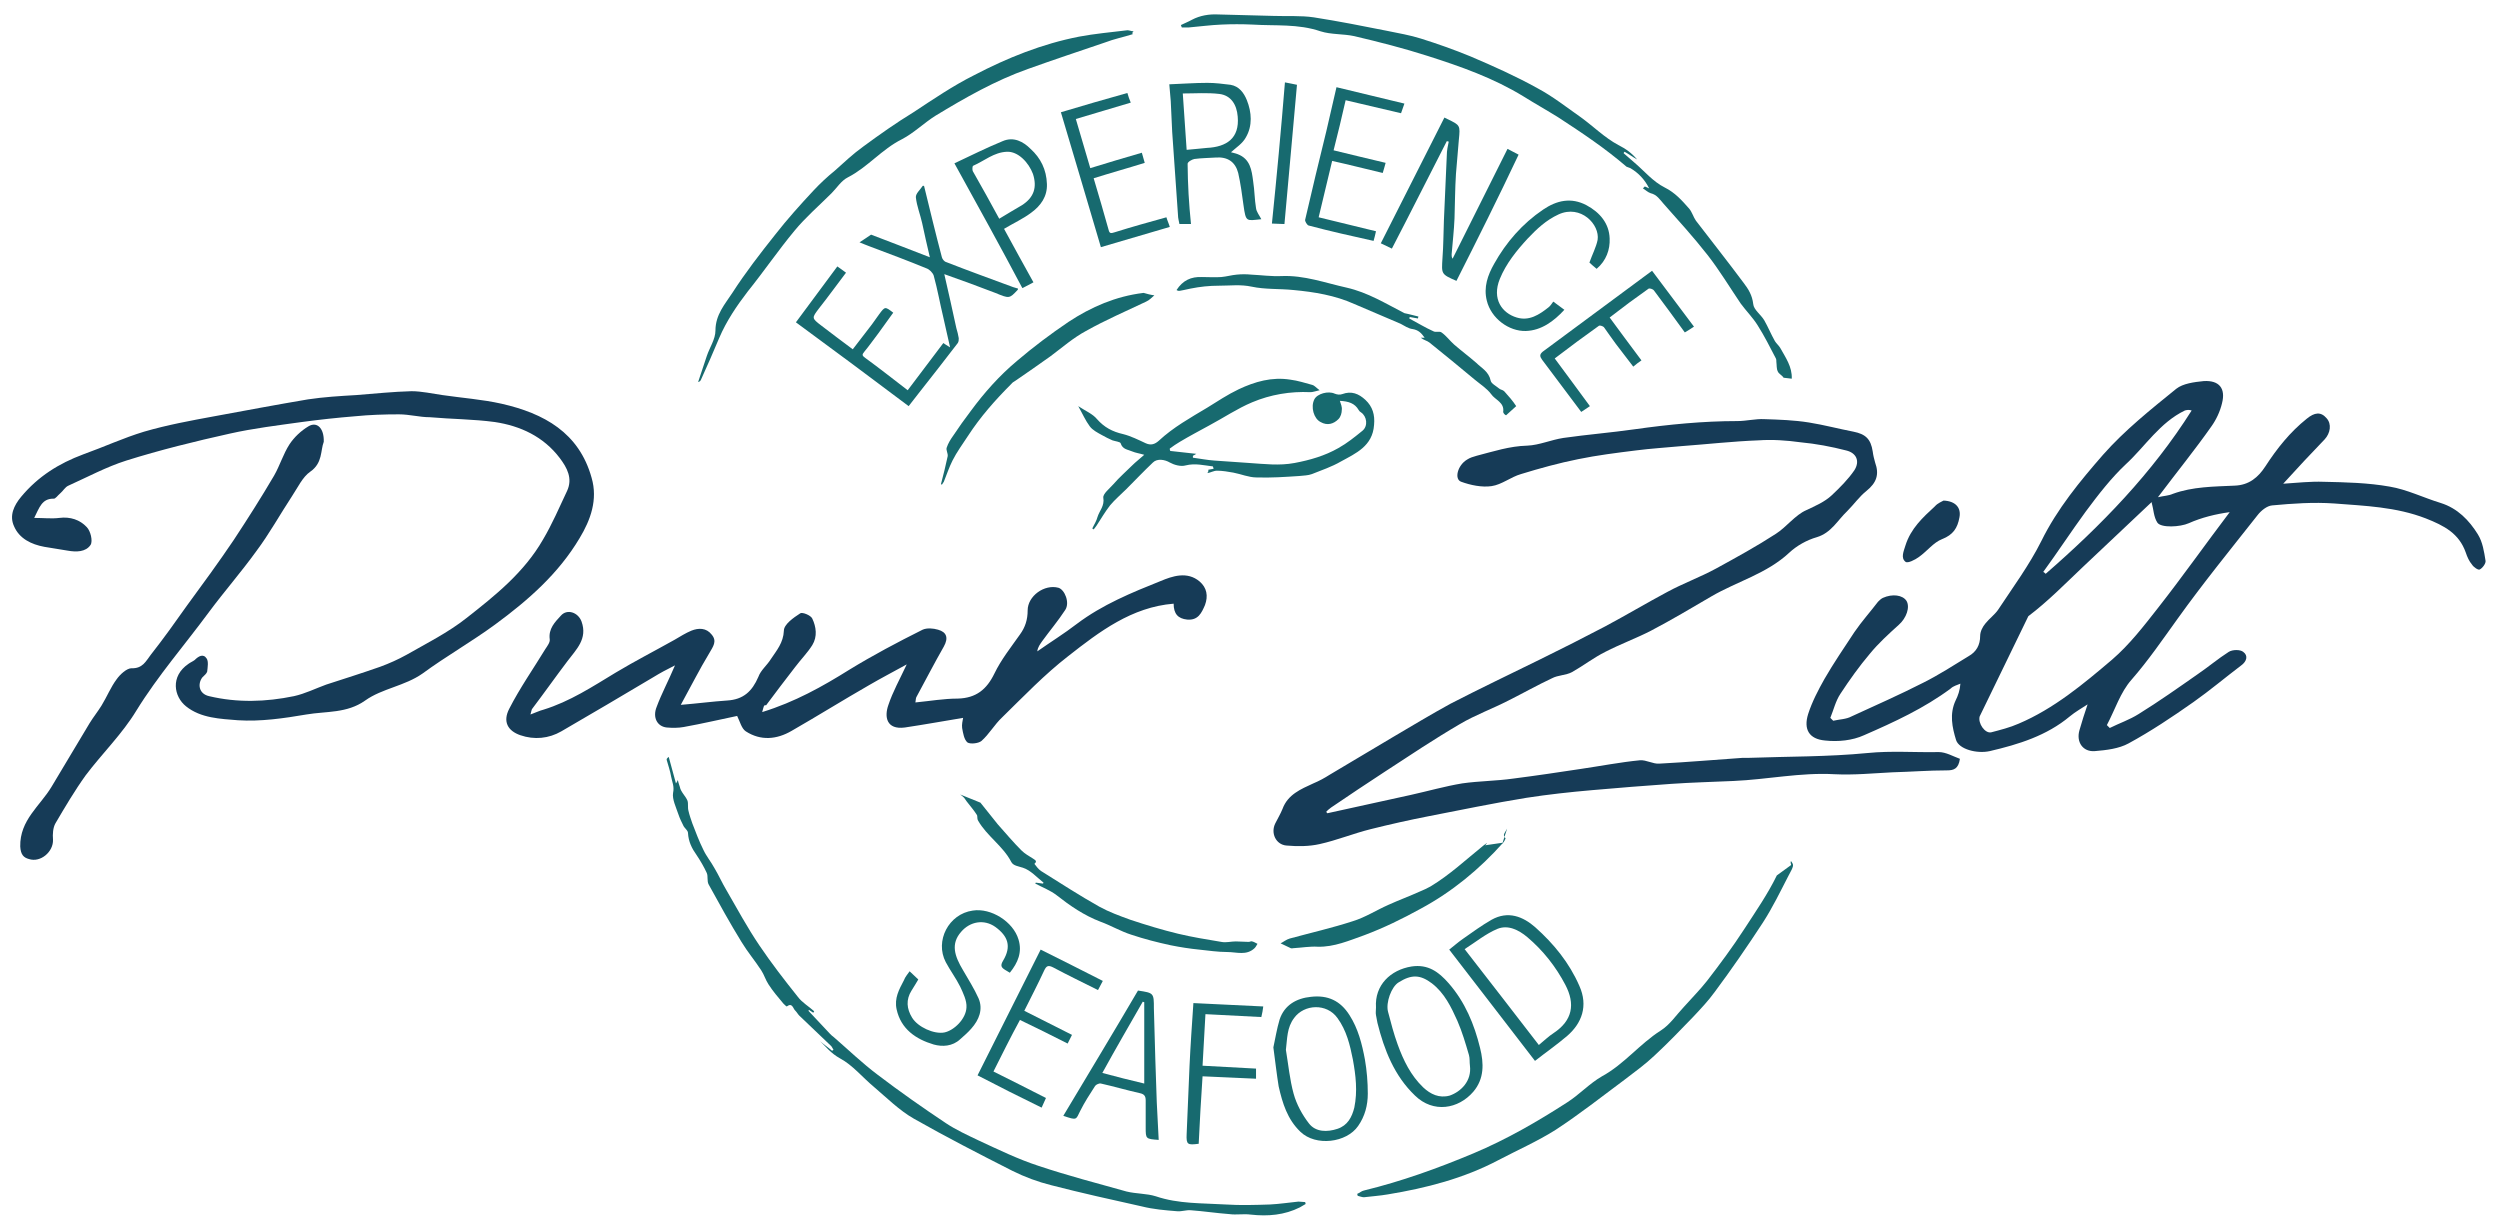 <?xml version="1.0" encoding="utf-8"?>
<!-- Generator: Adobe Illustrator 21.0.0, SVG Export Plug-In . SVG Version: 6.00 Build 0)  -->
<svg version="1.1" id="Laag_1" xmlns="http://www.w3.org/2000/svg" xmlns:xlink="http://www.w3.org/1999/xlink" x="0px" y="0px"
	 viewBox="0 0 518.9 254.2" style="enable-background:new 0 0 518.9 254.2;" xml:space="preserve">
<style type="text/css">
	.st0{fill:#176A6F;}
	.st1{fill:#163B57;}
</style>
<path class="st0" d="M170.2,216.1c0.8,0.7,1.7,1.3,2.5,2c0.1-0.1,0.2-0.1,0.3-0.2c-0.2-0.3-0.3-0.6-0.5-0.8
	c-2.2-2.1-4.4-4.2-6.6-6.3c-0.3-0.3-0.5-0.7-0.8-1c-0.5-0.4-0.6-1.8-1.8-0.9c-0.1,0-0.5-0.4-0.7-0.6c-1.1-1.3-2.2-2.6-3.1-4
	c-0.6-0.9-0.9-2-1.5-2.9c-1.3-2-2.9-3.9-4.1-5.9c-2.4-3.9-4.6-7.9-6.8-11.9c-0.4-0.7-0.1-1.7-0.4-2.4c-0.6-1.3-1.3-2.5-2.1-3.7
	c-1-1.4-1.7-2.8-1.8-4.6c0-0.5-0.6-0.9-0.9-1.4c-0.4-0.8-0.8-1.6-1.1-2.5c-0.5-1.5-1.3-3.1-1.1-4.4c0.3-1.4-0.2-2.3-0.4-3.4
	c-0.2-1.2-0.6-2.3-0.9-3.4c-0.1-0.2,0-0.4,0.4-0.7c0.5,1.8,1,3.6,1.5,5.5c0.1-0.1,0.2-0.3,0.4-0.7c0.1,0.6,0.3,1,0.4,1.4
	c0.2,1.1,1.2,1.9,1.6,2.9c0.2,0.6,0,1.4,0.2,2.1c0.2,0.9,0.5,1.7,0.8,2.6c0.7,1.8,1.4,3.7,2.3,5.5c0.6,1.3,1.6,2.5,2.3,3.8
	c0.9,1.5,1.6,3.1,2.5,4.6c2.2,3.8,4.3,7.7,6.8,11.4c2.5,3.7,5.2,7.2,8,10.7c0.9,1.2,2.3,2,3.4,3c-0.1,0.1-0.1,0.2-0.2,0.3
	c-0.3-0.2-0.6-0.4-0.9-0.6c0,0.1-0.1,0.2-0.1,0.2c1.5,1.6,3,3.2,4.5,4.8c0.2,0.2,0.5,0.5,0.8,0.7c3,2.6,5.9,5.4,9.1,7.8
	c4.6,3.5,9.3,6.8,14.1,10c2.1,1.4,4.5,2.5,6.8,3.6c4.1,1.9,8.2,3.9,12.5,5.3c6,2,12.1,3.6,18.2,5.3c2,0.5,4.2,0.4,6.1,1
	c4.7,1.6,9.6,1.4,14.5,1.7c3.1,0.2,6.1,0.1,9.2,0c2-0.1,3.9-0.4,5.9-0.6c0.5,0,0.9,0.1,1.4,0.1c0,0.1,0.1,0.3,0.1,0.4
	c-0.4,0.2-0.8,0.5-1.2,0.7c-3.2,1.6-6.6,1.9-10.2,1.5c-1.5-0.2-3,0.1-4.4-0.1c-2.7-0.2-5.3-0.6-8-0.8c-1-0.1-1.9,0.3-2.9,0.2
	c-2.5-0.2-4.9-0.4-7.3-1c-6.3-1.4-12.6-2.8-18.8-4.4c-2.8-0.7-5.5-1.7-8.1-3c-6.9-3.5-13.7-7-20.4-10.8c-3-1.7-5.6-4.3-8.3-6.6
	c-2.4-2-4.4-4.5-7-5.9C172.4,218.6,171.4,217.2,170.2,216.1z"/>
<path class="st0" d="M370.2,78.4c-0.3-0.5-1-0.8-1.2-1.3c-0.3-0.6-0.2-1.3-0.3-2c0-0.2,0-0.5-0.1-0.7c-1.2-2.3-2.4-4.7-3.8-6.9
	c-1-1.6-2.4-3-3.5-4.5c-2.3-3.4-4.4-6.9-6.9-10.1c-2.9-3.7-6-7.1-9.1-10.6c-0.8-0.9-1.4-1.9-2.7-2.2c-0.6-0.2-1.1-0.7-1.6-1
	c0.1-0.1,0.3-0.3,0.4-0.4c0.3,0.1,0.6,0.3,0.9,0.4c-0.9-1.8-2.2-3.2-3.9-4.2c-0.2-0.1-0.6-0.2-0.8-0.3c-4.4-3.8-9.2-7-14.1-10.2
	c-2.4-1.5-4.9-2.9-7.3-4.4c-6.2-3.8-13-6.2-19.9-8.4c-5-1.6-10.1-2.9-15.2-4.1c-2.3-0.5-4.8-0.3-7-1c-4.7-1.6-9.4-1.1-14.1-1.4
	c-2.2-0.1-4.4-0.1-6.5,0c-2.3,0.1-4.5,0.4-6.8,0.6c-0.5,0-0.9,0-1.4,0c-0.1-0.2-0.1-0.3-0.2-0.5c0.8-0.4,1.6-0.7,2.3-1.1
	c1.7-0.9,3.6-1.2,5.5-1.1c3.8,0.1,7.6,0.2,11.4,0.3c2.8,0.1,5.7-0.1,8.4,0.3c5.1,0.8,10.2,1.8,15.2,2.8c2.4,0.5,4.8,0.9,7,1.6
	c3.5,1.1,6.9,2.3,10.3,3.7c4.7,2,9.4,4.1,13.9,6.6c3.2,1.7,6.1,4,9.1,6.1c2.6,1.9,4.9,4.2,7.7,5.7c1.6,0.8,2.8,1.7,3.9,3
	c-0.9-0.5-1.7-1.1-2.6-1.6c-0.1,0.1-0.2,0.2-0.2,0.3c0.8,0.7,1.5,1.3,2.3,2c2,1.7,3.8,3.9,6.2,5.1c2.2,1.1,3.6,2.7,5.1,4.4
	c0.6,0.7,0.9,1.8,1.4,2.5c3.3,4.3,6.7,8.6,9.9,12.9c1,1.3,1.8,2.6,2,4.4c0.1,1.2,1.6,2.2,2.3,3.4c0.8,1.4,1.4,2.9,2.2,4.3
	c0.3,0.5,0.8,0.9,1.1,1.4c1.1,2,2.5,3.9,2.4,6.4"/>
<path class="st0" d="M250.8,97.5c0.4-0.1,0.7-0.1,1.1-0.2c-0.1-0.2-0.1-0.5-0.2-0.5c-1.8-0.2-3.6-0.7-5.6-0.2
	c-1,0.3-2.4-0.1-3.3-0.6c-1-0.6-2.6-0.9-3.5,0c-1.9,1.8-3.7,3.7-5.5,5.5c-1.1,1.1-2.4,2.2-3.4,3.4c-1,1.3-1.9,2.8-2.8,4.2
	c-0.2,0.3-0.4,0.5-0.6,0.8c-0.1-0.1-0.2-0.2-0.3-0.2c0.4-0.8,0.9-1.6,1.1-2.4c0.4-1.3,1.5-2.3,1.2-4c-0.1-0.8,1.3-1.9,2.1-2.8
	c1.2-1.4,2.6-2.6,3.9-3.9c0.7-0.7,1.5-1.3,2.5-2.2c-1-0.3-1.8-0.4-2.5-0.7c-0.9-0.4-2-0.4-2.4-1.7c-0.1-0.3-1.1-0.4-1.7-0.6
	c-0.7-0.3-1.5-0.7-2.2-1.1c-0.9-0.5-1.9-1-2.5-1.8c-0.9-1.2-1.5-2.6-2.4-4.2c1.5,1,3,1.6,3.9,2.7c1.5,1.7,3.2,2.6,5.4,3.1
	c1.6,0.4,3.2,1.2,4.7,1.9c1.1,0.5,1.9,0.2,2.7-0.5c3-2.8,6.6-4.8,10.1-6.9c2.1-1.3,4.2-2.7,6.5-3.8c3.4-1.6,6.9-2.6,10.7-2
	c1.6,0.2,3.1,0.7,4.6,1.1c0.4,0.1,0.7,0.5,1.5,1.1c-0.9,0.2-1.4,0.4-1.9,0.4c-4.2-0.2-8.3,0.5-12.1,2.1c-3.1,1.3-5.9,3.2-8.9,4.8
	c-2,1.1-4.1,2.2-6.1,3.4c-0.7,0.4-1.4,0.9-2.1,1.4c0,0.2,0,0.3,0.1,0.5c1.8,0.2,3.5,0.4,5.4,0.6c-0.3,0.2-0.5,0.3-0.7,0.4
	c0,0.1,0,0.2,0,0.4c1.5,0.2,3,0.5,4.5,0.6c2.4,0.2,4.8,0.3,7.2,0.5c3.1,0.2,6.2,0.6,9.4,0c3.2-0.6,6.3-1.5,9.1-3.1
	c1.8-1,3.4-2.3,5-3.6c1.2-1,0.9-3-0.3-3.8c-0.2-0.1-0.4-0.3-0.5-0.5c-0.8-1.4-2.1-1.8-3.9-1.9c0.2,0.6,0.5,1.3,0.4,1.9
	c0,0.6-0.2,1.4-0.7,1.9c-1,1-2.3,1.4-3.7,0.6c-1.4-0.7-2.1-3.1-1.3-4.7c0.6-1.2,2.9-1.8,4.2-1.2c0.5,0.2,1.1,0.3,1.6,0.1
	c1.9-0.7,3.4-0.1,4.8,1.2c1.5,1.4,2,3.1,1.8,5.2c-0.3,4.4-3.8,5.9-6.9,7.6c-1.9,1.1-4,1.8-6,2.6c-0.8,0.3-1.7,0.3-2.6,0.4
	c-3,0.2-5.9,0.4-8.9,0.3c-1.6,0-3.2-0.7-4.8-1c-1.1-0.2-2.3-0.4-3.4-0.4c-0.7,0-1.3,0.4-2,0.5C250.9,97.8,250.8,97.6,250.8,97.5z"/>
<path class="st0" d="M372.1,179.3C371.8,180.7,371.3,177.6,372.1,179.3c0.3,0.5-0.5,1.7-0.9,2.5c-1.7,3.3-3.3,6.6-5.3,9.7
	c-3.2,4.9-6.5,9.7-10,14.4c-1.3,1.8-2.9,3.5-4.5,5.2c-2.6,2.7-5.2,5.4-8,8c-1.9,1.8-4.1,3.4-6.2,5c-4.7,3.5-9.4,7.2-14.3,10.4
	c-3.8,2.4-7.9,4.2-11.9,6.3c-7.2,3.8-15,5.8-22.9,7.1c-1.7,0.3-3.4,0.4-5,0.6c-0.4,0-0.9-0.2-1.3-0.3c0-0.1-0.1-0.3-0.1-0.4
	c0.5-0.2,0.9-0.6,1.4-0.7c7.8-1.9,15.3-4.6,22.7-7.7c6.9-2.9,13.3-6.6,19.5-10.6c2.5-1.6,4.6-3.9,7.2-5.4c4.6-2.5,7.8-6.7,12.2-9.5
	c1.9-1.2,3.2-3.2,4.8-4.9c1.6-1.8,3.3-3.5,4.8-5.4c2.7-3.5,5.3-7,7.7-10.7c2.4-3.7,4.9-7.3,6.8-11.2"/>
<path class="st0" d="M235.1,7.1c-1.9,0.6-3.9,1-5.7,1.7c-5.3,1.8-10.7,3.6-16,5.5c-6.8,2.4-13.1,6-19.2,9.7c-2.4,1.5-4.5,3.6-7,4.9
	c-4.2,2.1-7.1,5.8-11.2,7.9c-1.4,0.7-2.3,2.2-3.4,3.3c-2.6,2.6-5.4,5-7.7,7.8c-3.4,4.1-6.4,8.5-9.7,12.6c-2.3,3-4.4,6.1-5.9,9.6
	c-1.2,2.9-2.5,5.8-3.8,8.7c-0.1,0.2-0.2,0.4-0.6,0.5c0.6-1.8,1.2-3.6,1.8-5.4c0.6-1.8,1.8-3.5,1.8-5.3c0-3.3,2-5.5,3.5-7.8
	c2.7-4.2,5.8-8.2,8.9-12.1c2.5-3.2,5.2-6.2,7.9-9.1c1.4-1.5,2.9-2.9,4.5-4.2c1.9-1.7,3.8-3.5,5.9-5c3.4-2.5,6.8-4.9,10.4-7.1
	c4.1-2.7,8.2-5.5,12.6-7.7c6.9-3.6,14.1-6.5,21.8-8c3.2-0.6,6.5-0.9,9.8-1.3c0.5-0.1,1,0.2,1.5,0.2C235,6.7,235,6.9,235.1,7.1z"/>
<path class="st0" d="M191.8,38.6c1.2,4.9,2.4,9.9,3.7,14.8c0.1,0.4,0.5,0.9,0.9,1c4.6,1.8,9.3,3.5,13.9,5.2c0.3,0.1,0.6,0.2,1,0.3
	c0,0.1,0,0.2-0.1,0.3c-1.7,1.8-1.7,1.8-4.6,0.6c-3.4-1.3-6.9-2.6-10.6-3.9c0.9,3.9,1.7,7.5,2.5,11.2c0.2,0.7,0.4,1.4,0.5,2.1
	c0,0.3,0,0.7-0.2,1c-2.7,3.5-5.4,7-8.1,10.4c-0.7,0.9-1.4,1.8-2.1,2.7c-7.7-5.8-15.5-11.6-23.4-17.4c2.8-3.8,5.7-7.7,8.6-11.6
	c0.6,0.4,1.1,0.8,1.8,1.3c-1.9,2.5-3.7,5-5.6,7.4c-1.5,2-1.6,2,0.5,3.6c2.1,1.6,4.2,3.2,6.5,4.9c1.4-1.8,2.7-3.5,4-5.2
	c0.5-0.7,1-1.4,1.5-2.1c1.2-1.6,1.2-1.6,2.9-0.3c-1,1.4-2.1,2.9-3.1,4.3c-1,1.3-1.9,2.6-2.9,3.8c-0.5,0.6-0.5,0.8,0.2,1.3
	c2.9,2.1,5.8,4.4,8.8,6.7c2.5-3.3,4.9-6.5,7.4-9.8c0.3,0.2,0.7,0.5,1.4,0.9c-0.5-2.3-1-4.3-1.4-6.2c-0.7-2.9-1.2-5.8-2-8.7
	c-0.2-0.6-0.9-1.3-1.5-1.5c-3.9-1.6-7.9-3.1-11.9-4.6c-0.6-0.2-1.2-0.5-2-0.8c0.8-0.5,1.5-1,2.4-1.6c3.7,1.4,7.8,3,12.2,4.7
	c-0.6-2.5-1.1-4.8-1.6-7.1c-0.4-1.8-1.1-3.5-1.3-5.3c-0.1-0.8,0.9-1.6,1.4-2.4C191.6,38.5,191.7,38.6,191.8,38.6z"/>
<path class="st0" d="M302.3,58.3c-3.2-1.4-3.1-1.4-2.9-4.7c0.2-2.6,0.2-5.3,0.3-7.9c0.2-4.5,0.4-9,0.6-13.5c0-0.9,0.2-1.9,0.4-2.8
	c-0.1,0-0.2-0.1-0.4-0.1c-3.8,7.4-7.5,14.8-11.4,22.3c-0.8-0.4-1.5-0.7-2.3-1.1c4.4-8.7,8.8-17.4,13.2-26.1c0.2,0.1,0.4,0.2,0.6,0.3
	c2.7,1.3,2.7,1.3,2.4,4.3c-0.2,2.4-0.4,4.7-0.6,7.1c-0.2,3.1-0.2,6.2-0.3,9.2c-0.1,2.5-0.4,5-0.6,7.5c0,0.3,0,0.6,0.2,0.9
	c3.8-7.6,7.6-15.2,11.4-22.8c0.8,0.4,1.5,0.8,2.3,1.2C311,41,306.7,49.6,302.3,58.3z"/>
<path class="st0" d="M312.6,86.2c-0.3-0.1-0.6-0.5-0.6-0.7c0.3-2-1.7-2.5-2.5-3.7c-0.9-1.2-2.2-2-3.4-3c-3.1-2.6-6.3-5.2-9.4-7.7
	c-0.5-0.4-1.2-0.5-1.8-1c0.2,0,0.4,0,0.8,0c-0.7-1-1.3-1.6-2.5-1.8c-0.9-0.1-1.7-0.7-2.5-1.1c-3.2-1.4-6.4-2.7-9.6-4.1
	c-4-1.8-8.3-2.5-12.6-2.9c-2.9-0.3-5.9-0.1-8.7-0.7c-2.3-0.5-4.5-0.2-6.8-0.2c-2,0-3.9,0.2-5.9,0.6c-2.4,0.5-2.4,0.6-2.9,0.3
	c1.3-2,3-2.8,5.3-2.7c1.3,0,2.7,0.1,4,0c1.1-0.1,2.1-0.4,3.2-0.5c1-0.1,2-0.1,3,0c2.1,0.1,4.2,0.4,6.3,0.3c4.7-0.2,9,1.4,13.5,2.4
	c4.4,1,8.1,3.3,12,5.3c0.3,0.1,0.6,0.1,0.9,0.2c0.7,0.2,1.3,0.3,2,0.5c0,0.1-0.1,0.3-0.1,0.4c-0.6-0.1-1.2-0.2-1.7-0.3
	c0,0.1-0.1,0.2-0.1,0.3c1.7,0.9,3.3,1.9,5.1,2.7c0.4,0.2,1.2-0.1,1.6,0.2c1,0.7,1.7,1.7,2.6,2.5c1.5,1.3,3.1,2.5,4.6,3.8
	c1.1,1.1,2.6,1.8,3,3.7c0.1,0.6,1.1,1.1,1.7,1.6c0.3,0.3,0.8,0.3,1.1,0.6c0.9,1,1.8,2,2.5,3.1"/>
<path class="st0" d="M255.5,31.6c0.3,0.1,0.9,0.2,1.4,0.4c2.6,1,2.9,3.3,3.2,5.6c0.3,1.9,0.3,3.8,0.6,5.6c0.1,0.8,0.7,1.5,1.1,2.3
	c-3.1,0.3-3.2,0.7-3.7-2.9c-0.3-2.2-0.6-4.5-1.1-6.7c-0.6-2.3-2.2-3.4-4.7-3.2c-1.5,0.1-2.9,0.1-4.4,0.3c-0.5,0.1-1.4,0.6-1.4,1
	c0,2.1,0.1,4.2,0.2,6.3c0.1,2,0.3,4.1,0.5,6.2c-0.7,0-1.5,0-2.4,0c-0.1-0.6-0.3-1.2-0.3-1.9c-0.4-5.7-0.8-11.5-1.2-17.2
	c-0.1-2.1-0.2-4.3-0.3-6.4c-0.1-1.1-0.2-2.3-0.3-3.5c2.7-0.1,5.3-0.3,7.9-0.3c1.6,0,3.2,0.2,4.8,0.4c1.8,0.3,2.8,1.7,3.4,3.2
	c1,2.5,1.2,5.3-0.2,7.7C257.9,29.8,256.6,30.6,255.5,31.6z M246.3,31.1c1.5-0.1,2.9-0.3,4.2-0.4c4.1-0.2,6.8-2,6.4-6.5
	c-0.2-2.5-1.4-4.4-3.8-4.7c-2.5-0.3-5.1-0.1-7.6-0.1C245.8,23.4,246,27.1,246.3,31.1z"/>
<path class="st0" d="M318.6,220.2c-5.9-7.7-11.8-15.3-17.8-23.1c0.9-0.7,1.8-1.5,2.8-2.2c2-1.4,3.9-2.8,6-4c3.4-1.9,6.5-0.7,9.1,1.6
	c3.8,3.4,7,7.3,9.1,12.1c1.9,4.2,0.5,7.8-2.5,10.4C323.2,216.8,320.9,218.4,318.6,220.2z M319.4,216.9c1-0.8,2-1.8,3.1-2.5
	c3.9-2.6,4.5-6,2.4-10c-2-3.8-4.6-7.1-7.9-9.9c-1.8-1.5-4-2.6-6.2-1.7c-2.4,1-4.6,2.8-6.8,4.2C309.3,203.8,314.3,210.3,319.4,216.9z
	"/>
<path class="st0" d="M203.5,166.6c1.2,1.5,2.4,3,3.6,4.5c1.6,1.8,3.2,3.7,4.9,5.4c0.7,0.7,1.6,1.2,2.4,1.7c0.4,0.3,1,0.5,0.3,1.1
	c0.4,0.5,0.8,1.1,1.4,1.5c4,2.5,8,5.1,12.1,7.4c2,1.1,4.2,1.9,6.4,2.7c3.3,1.1,6.6,2.1,9.9,2.9c2.9,0.7,6,1.2,9,1.7
	c1,0.2,2-0.1,3-0.1c0.9,0,1.8,0.1,2.7,0.1c0.2,0,0.5-0.2,0.7-0.1c0.4,0.1,0.7,0.3,1.1,0.5c-0.2,0.3-0.3,0.6-0.6,0.9
	c-1.7,1.6-3.7,0.8-5.7,0.8c-1.9,0-3.9-0.3-5.8-0.5c-2-0.2-3.9-0.5-5.9-0.9c-2.8-0.6-5.5-1.3-8.2-2.2c-2.2-0.7-4.2-1.9-6.4-2.7
	c-3.4-1.3-6.3-3.3-9.1-5.5c-1.3-1-2.9-1.6-4.4-2.4c0-0.1,0-0.1,0.1-0.2c0.5,0.1,1,0.1,1.5,0.2c0-0.1,0.1-0.2,0.1-0.2
	c-1.4-1.1-2.7-2.6-4.3-3.1c-0.9-0.3-2-0.4-2.4-1.2c-1.7-3.3-5.1-5.4-6.9-8.6c-0.2-0.3-0.1-0.8-0.2-1.1c-0.3-0.5-0.7-1-1-1.4
	c-0.5-0.7-1.1-1.3-1.6-2.1c-0.3-0.4-0.7-0.6-0.9-0.8"/>
<path class="st0" d="M264.3,217.4c0.4-1.8,0.7-3.8,1.3-5.8c1-3,3.5-4.4,6.5-4.7c3.5-0.4,6.1,0.8,8,3.8c1.8,2.8,2.6,6,3.2,9.2
	c0.4,2.3,0.6,4.7,0.6,7.1c0,2.4-0.6,4.7-2,6.7c-2.4,3.5-8.8,4.3-12,1.2c-2.7-2.6-3.7-5.9-4.5-9.4C265,223,264.7,220.4,264.3,217.4z
	 M266.9,217.9c0.5,3,0.8,6.2,1.6,9.1c0.6,2.2,1.8,4.4,3.2,6.2c1.4,1.8,3.8,1.8,5.9,1.1c2.1-0.7,3-2.4,3.5-4.4
	c0.7-3.4,0.3-6.7-0.3-10c-0.6-3-1.3-6-3.2-8.6c-2.2-3.1-6.9-2.9-9,0C267.1,213.3,267.2,215.5,266.9,217.9z"/>
<path class="st0" d="M285.6,209.1c-0.3-4.6,3-7.8,7.4-8.5c3.4-0.5,5.6,1.1,7.7,3.5c3.4,3.9,5.3,8.5,6.5,13.4
	c0.8,3.2,0.9,6.4-1.4,9.1c-3.1,3.6-8.3,4.5-12.1,0.8c-4.3-4.1-6.4-9.5-7.8-15.1c-0.1-0.5-0.2-1-0.3-1.6
	C285.5,210.2,285.6,209.7,285.6,209.1z M305.1,221.2c-0.1-0.7,0-1.5-0.2-2.2c-0.7-2.4-1.4-4.8-2.4-7.1c-1.3-2.9-2.7-5.8-5.3-7.8
	c-2.4-1.8-4.2-1.9-6.9-0.2c-1.5,0.9-2.7,4.2-2.2,6.1c0.6,2.3,1.2,4.6,2,6.8c1.2,3.3,2.7,6.4,5.3,8.9c1.5,1.4,3.3,2.3,5.5,1.7
	C303.2,226.6,305.5,224.4,305.1,221.2z"/>
<path class="st0" d="M195.3,100.5c0.5-1.9,1-3.9,1.4-5.8c0.1-0.6-0.4-1.3-0.2-1.8c0.3-0.9,0.8-1.7,1.3-2.4c1.2-1.8,2.4-3.5,3.7-5.2
	c2.8-3.8,5.9-7.3,9.6-10.4c3.4-2.9,7-5.6,10.7-8.1c4.7-3.1,9.8-5.3,15.5-6c0,0,0.1,0,0.1,0c0.7,0.2,1.4,0.4,2.2,0.5
	c-0.5,0.4-1,1-1.7,1.3c-4.2,2-8.4,3.8-12.5,6.1c-2.6,1.4-4.9,3.4-7.3,5.2c-2.4,1.7-4.8,3.4-7.3,5.1c-0.3,0.2-0.7,0.4-0.9,0.7
	c-3.3,3.3-6.4,6.8-9,10.8c-1.1,1.7-2.3,3.3-3.2,5.1c-0.7,1.4-1.2,2.9-1.8,4.4c-0.1,0.2-0.3,0.4-0.4,0.6
	C195.4,100.5,195.3,100.5,195.3,100.5z"/>
<path class="st0" d="M188.8,201.6c0.6,0.6,1.1,1,1.8,1.7c-0.4,0.7-0.9,1.5-1.4,2.3c-1.2,1.9-1,3.8,0.1,5.6c1.2,2,4.6,3.5,6.7,3.1
	c2-0.4,4.5-2.8,4.6-5.2c0.1-1.4-0.7-3-1.3-4.3c-0.9-1.8-2.1-3.4-3-5.1c-2.3-4.4,0.6-10,5.6-10.7c3.8-0.6,8.4,2.3,9.5,6
	c0.8,2.6-0.1,4.8-1.8,6.9c-0.3-0.2-0.7-0.4-1-0.6c-0.8-0.5-1-0.9-0.4-1.9c1.8-3,1-5.1-1.6-7c-2.4-1.7-5.3-1.1-7.1,1
	c-2.2,2.5-1.4,5,0.4,8c1.1,1.9,2.3,3.8,3.2,5.8c1,2.3,0.1,4.5-1.5,6.3c-0.7,0.8-1.5,1.5-2.3,2.2c-1.6,1.5-3.7,1.6-5.5,1.1
	c-3.7-1.1-6.8-3.2-7.7-7.3c-0.5-2.3,0.5-4.1,1.5-6C187.9,202.7,188.4,202.2,188.8,201.6z"/>
<path class="st0" d="M220.7,231.6c5.2-8.7,10.4-17.3,15.5-26c3.3,0.5,3.3,0.5,3.3,3.7c0.1,3.5,0.2,7,0.3,10.6c0.1,3,0.2,6,0.3,8.9
	c0.1,2.6,0.3,5.2,0.4,7.8c-2.7-0.2-2.7-0.2-2.7-2.6c0-1.9,0-3.7,0-5.6c0-0.9-0.3-1.3-1.2-1.5c-2.7-0.6-5.4-1.4-8.1-2
	c-0.3-0.1-1,0.2-1.2,0.5c-1.1,1.7-2.2,3.4-3.1,5.2C223.3,232.4,223.6,232.6,220.7,231.6z M237.5,224.9c0-5.7,0-11.3,0-16.9
	c-0.1,0-0.2,0-0.3-0.1c-2.8,4.9-5.6,9.7-8.4,14.8C231.7,223.5,234.6,224.2,237.5,224.9z"/>
<path class="st0" d="M312,174.9c-0.7,1.4,1.3-4.1,0.7-2.7c-0.2,0.5-1,1.1-0.2,1.8C312.5,174.1,312.2,174.7,312,174.9
	c-4.9,5.5-10.6,10.2-17.1,13.7c-3.8,2.1-7.7,4-11.7,5.5c-3.1,1.1-6.3,2.5-9.7,2.4c-1.6-0.1-3.3,0.2-5,0.3c-0.2,0-0.4,0.1-0.6,0
	c-0.7-0.3-1.4-0.7-2.1-1c0.6-0.3,1.2-0.8,1.9-1c4.4-1.2,8.8-2.2,13.1-3.6c2.6-0.8,4.9-2.3,7.4-3.4c2.2-1,4.4-1.8,6.6-2.8
	c0.7-0.3,1.4-0.6,2.1-1c4-2.4,7.4-5.6,11-8.5c2.3-1.8-1.7,2,0,0"/>
<path class="st0" d="M198.1,33.9c3.4-1.6,6.6-3.2,10-4.6c2.3-1,4.3,0.1,5.8,1.6c2.1,1.9,3.3,4.3,3.4,7.3c0.1,2.6-1.3,4.5-3.2,5.9
	c-1.7,1.3-3.7,2.2-5.7,3.4c2,3.7,4,7.3,6.1,11.1c-0.7,0.4-1.5,0.8-2.3,1.2C207.6,51.1,202.9,42.6,198.1,33.9z M207.4,45.4
	c1.6-1,3.2-1.9,4.7-2.8c2.5-1.6,3.2-3.7,2.3-6.5c-0.9-2.4-3.1-4.7-5.4-4.6c-2.7,0.1-4.7,1.9-7,2.9c-0.2,0.1-0.2,0.8-0.1,1.1
	C203.8,38.8,205.6,42.1,207.4,45.4z"/>
<path class="st0" d="M237,31.7c0.2,0.7,0.4,1.4,0.6,2.1c-3.5,1.1-7.1,2.1-10.6,3.2c1.1,3.6,2.1,7.2,3.1,10.7
	c0.2,0.9,0.6,0.7,1.3,0.5c3.5-1.1,7.1-2.1,10.7-3.1c0.2,0.7,0.5,1.3,0.7,2c-4.8,1.4-9.5,2.8-14.3,4.2c-2.8-9.4-5.5-18.7-8.3-28
	c4.6-1.4,9.2-2.7,13.8-4c0.2,0.7,0.4,1.3,0.7,2c-3.8,1.1-7.6,2.3-11.4,3.4c1,3.4,2,6.8,3,10.2C229.9,33.8,233.5,32.7,237,31.7z"/>
<path class="st0" d="M322.7,74.4c2.5,3.4,4.9,6.6,7.3,9.9c-0.6,0.4-1.2,0.8-1.8,1.2c-2.7-3.6-5.4-7.2-8.1-10.8
	c-0.5-0.7-0.6-1.1,0.1-1.7c7.6-5.6,15.1-11.2,22.7-16.8c2.9,3.9,5.8,7.7,8.7,11.6c-0.6,0.4-1.2,0.8-1.9,1.2c-2.2-3-4.2-5.8-6.4-8.7
	c-0.2-0.3-0.9-0.5-1.1-0.4c-2.7,1.9-5.4,3.9-8.1,6c2.3,3.1,4.4,6,6.6,8.9c-0.6,0.4-1.1,0.8-1.7,1.3c-1.2-1.6-2.4-3.1-3.6-4.7
	c-0.9-1.2-1.7-2.4-2.5-3.5c-0.2-0.2-0.8-0.4-1-0.3C328.8,69.8,325.7,72.1,322.7,74.4z"/>
<path class="st0" d="M206.2,222.4c3.6,1.8,7.2,3.6,10.9,5.5c-0.3,0.7-0.6,1.3-0.9,2c-4.5-2.2-8.9-4.4-13.3-6.7
	c4.4-8.7,8.7-17.4,13.1-26.1c4.4,2.2,8.6,4.3,12.9,6.5c-0.3,0.6-0.7,1.3-1,1.9c-3.2-1.6-6.3-3.1-9.3-4.7c-1-0.5-1.4-0.4-1.9,0.7
	c-1.3,2.8-2.7,5.5-4.1,8.3c3.3,1.7,6.6,3.3,9.9,5c-0.3,0.6-0.6,1.2-0.9,1.8c-3.3-1.7-6.6-3.3-9.9-4.9
	C209.8,215.2,208,218.8,206.2,222.4z"/>
<path class="st0" d="M276.5,33.4c-0.9,3.9-1.9,7.8-2.8,11.7c4,1,7.9,1.9,11.9,2.9c-0.2,0.8-0.3,1.4-0.5,2c-4.5-1-9-2-13.5-3.2
	c-0.3-0.1-0.8-0.9-0.7-1.2c1.4-6.1,2.9-12.3,4.4-18.4c0.7-3,1.4-6,2.1-9.1c4.7,1.1,9.4,2.3,14.1,3.4c-0.3,0.8-0.5,1.4-0.7,2
	c-3.8-0.9-7.6-1.8-11.5-2.7c-0.8,3.5-1.6,6.9-2.5,10.4c3.6,0.9,7.1,1.7,10.8,2.6c-0.2,0.8-0.4,1.4-0.6,2.1
	C283.6,35.1,280.1,34.2,276.5,33.4z"/>
<path class="st0" d="M322.4,62.6c0.8,0.6,1.5,1.1,2.3,1.7c-2.2,2.4-4.8,4.3-8,4.4c-3.5,0.1-7.2-2.6-8.1-6.3
	c-0.7-2.8,0.2-5.3,1.5-7.6c2.5-4.5,5.9-8.4,10.2-11.3c2.8-1.9,5.8-2.6,9-0.9c2.8,1.5,4.7,3.8,4.8,6.9c0.1,2.3-0.7,4.6-2.7,6.3
	c-0.6-0.5-1.2-1-1.5-1.3c0.6-1.7,1.4-3.2,1.7-4.7c0.5-3.2-3.5-7.4-8.1-5.3c-2.6,1.2-4.5,3-6.4,5c-2.3,2.5-4.5,5.2-5.8,8.4
	c-1.7,4.2,0.5,7.1,3.5,8c2.6,0.8,4.7-0.6,6.6-2.1C321.8,63.5,322.1,63,322.4,62.6z"/>
<path class="st0" d="M248.8,237.4c-2.3,0.3-2.6,0.2-2.5-2c0.2-4.7,0.4-9.5,0.6-14.2c0.2-4.3,0.5-8.6,0.8-13
	c4.8,0.2,9.6,0.5,14.5,0.7c-0.1,0.8-0.2,1.4-0.4,2.2c-3.8-0.2-7.6-0.4-11.6-0.6c-0.2,3.5-0.4,6.9-0.6,10.7c3.7,0.2,7.3,0.4,11.1,0.6
	c0,0.7,0,1.4,0,2.1c-3.7-0.2-7.4-0.3-11.1-0.5C249.3,228.2,249,232.8,248.8,237.4z"/>
<path class="st0" d="M266.7,17.1c0.9,0.2,1.7,0.3,2.5,0.5c-0.9,9.7-1.7,19.3-2.6,28.9c-1,0-1.8-0.1-2.6-0.1
	C265,36.6,265.9,27,266.7,17.1z"/>
<g>
	<path class="st1" d="M447.9,103.2c1.3-0.3,2.2-0.3,3.1-0.7c4.1-1.5,8.5-1.5,12.8-1.7c3-0.1,4.9-1.7,6.4-4c2.4-3.7,5.1-7.1,8.6-9.9
		c1.6-1.3,2.9-1.5,4.1-0.1c1.1,1.2,0.8,3.1-0.4,4.4c-2.8,2.9-5.6,5.9-8.6,9.2c3-0.2,5.7-0.5,8.4-0.4c4.6,0.1,9.2,0.2,13.7,1
		c3.6,0.6,7,2.3,10.6,3.4c3.5,1.1,5.9,3.6,7.7,6.5c1,1.6,1.3,3.6,1.6,5.5c0.1,0.5-0.6,1.5-1.2,1.8c-0.3,0.2-1.3-0.5-1.6-1
		c-0.6-0.7-1-1.6-1.3-2.5c-1.4-4-4.5-5.6-8.3-7.1c-6.2-2.4-12.6-2.6-19-3.1c-4.3-0.3-8.6,0-12.9,0.4c-1.1,0.1-2.3,1.1-3,2
		c-5.6,7.1-11.3,14.1-16.6,21.5c-3.1,4.3-6.1,8.7-9.6,12.7c-2.3,2.6-3.4,6.2-5.1,9.4c0.2,0.2,0.4,0.4,0.6,0.6c2-1,4.1-1.7,6-2.9
		c4.2-2.6,8.3-5.5,12.3-8.3c2.2-1.5,4.2-3.2,6.4-4.6c0.8-0.5,2.4-0.5,3,0c1.1,0.8,0.7,2-0.4,2.8c-3.3,2.5-6.5,5.2-9.9,7.6
		c-4.4,3.1-8.9,6.1-13.5,8.6c-2,1.1-4.6,1.4-7,1.6c-2.4,0.2-3.9-1.8-3.2-4.3c0.5-1.8,1.1-3.6,1.7-5.4c-1.2,0.8-2.5,1.5-3.7,2.5
		c-4.8,4-10.6,5.8-16.6,7.2c-2.7,0.6-6.4-0.4-7-2.3c-0.8-2.6-1.4-5.4-0.1-8.2c0.5-1,0.9-2.1,1-3.5c-0.7,0.3-1.5,0.5-2,1
		c-5.5,4.1-11.8,7-18,9.7c-2.4,1.1-5.4,1.4-8.1,1.1c-3.3-0.3-4.5-2.3-3.5-5.5c0.8-2.5,2.1-5,3.4-7.3c1.9-3.3,4.1-6.5,6.2-9.7
		c1.5-2.2,3.3-4.2,4.9-6.3c0.3-0.3,0.6-0.6,1-0.8c2-0.9,4.1-0.6,4.9,0.6c0.8,1.3,0,3.6-1.6,5c-2.1,1.9-4.2,3.8-6,6
		c-2.2,2.6-4.2,5.4-6.1,8.3c-1,1.5-1.4,3.3-2.1,5c0.2,0.2,0.4,0.4,0.6,0.6c1.3-0.3,2.7-0.3,3.8-0.9c5-2.3,10-4.5,14.9-7
		c3.2-1.6,6.3-3.6,9.4-5.5c1.6-0.9,2.4-2.3,2.4-4.2c0-0.9,0.5-1.9,1.1-2.6c0.8-1,1.9-1.8,2.6-2.8c3.1-4.7,6.5-9.3,9-14.3
		c3.3-6.7,8-12.4,12.8-17.9c4.5-5.1,9.9-9.4,15.2-13.7c1.4-1.1,3.7-1.4,5.7-1.6c3.2-0.2,4.6,1.5,3.8,4.6c-0.4,1.7-1.2,3.4-2.2,4.8
		C455.7,93.2,451.9,97.9,447.9,103.2z M410.9,148.7c-0.4,1.4,1.1,3.6,2.4,3.3c1.9-0.5,3.9-1,5.7-1.8c7.3-3.1,13.4-8.2,19.4-13.3
		c3.6-3.1,6.6-7,9.5-10.7c5.1-6.5,9.9-13.3,14.9-19.9c-2.9,0.4-5.8,1.1-8.5,2.3c-1.8,0.8-5.7,1-6.5-0.1c-0.8-1.2-0.8-2.8-1.2-4.2
		c0.3-0.1,0.1-0.1-0.1,0c-4.8,4.5-9.5,9-14.2,13.4c-3.7,3.5-7.2,7.1-11.3,10.2 M424.1,118.7c0.2,0.1,0.4,0.3,0.5,0.4
		c11.5-10,22.1-20.9,30.3-33.9c-0.6-0.2-1-0.1-1.4,0c-5.2,2.5-8.2,7.4-12.2,11.1c-3.1,2.9-5.8,6.4-8.4,9.9
		C429.9,110.3,427.1,114.6,424.1,118.7z"/>
	<path class="st1" d="M275.5,168.8c5.8-1.3,11.5-2.5,17.3-3.8c3.6-0.8,7.1-1.8,10.7-2.4c3.5-0.5,7.1-0.5,10.6-1
		c4.7-0.6,9.4-1.3,14-2c4.1-0.6,8.2-1.4,12.3-1.8c1.3-0.1,2.7,0.8,4,0.7c5.8-0.3,11.5-0.8,17.3-1.2c0.4,0,0.9,0,1.3,0
		c8.2-0.3,16.4-0.2,24.6-1c5-0.5,9.8-0.1,14.8-0.2c1.5,0,3,0.9,4.4,1.4c-0.3,2.1-1.3,2.4-2.7,2.4c-3.8,0-7.5,0.3-11.3,0.4
		c-4,0.2-8,0.6-12,0.4c-7.1-0.4-14,1.1-21,1.4c-4.3,0.2-8.6,0.3-12.9,0.6c-5.5,0.4-10.9,0.8-16.4,1.3c-4.6,0.4-9.2,0.9-13.7,1.6
		c-6.8,1.1-13.5,2.5-20.2,3.8c-4.1,0.8-8.1,1.7-12.1,2.7c-3.6,0.9-7,2.3-10.6,3.1c-2.2,0.5-4.6,0.5-6.9,0.3
		c-2.2-0.2-3.3-2.6-2.3-4.6c0.5-1,1.1-2,1.5-3c1.1-3,3.8-4.1,6.4-5.3c1.2-0.5,2.3-1.1,3.4-1.8c4.4-2.6,8.7-5.2,13.1-7.8
		c3.9-2.3,7.9-4.7,11.9-6.9c6.2-3.2,12.5-6.2,18.8-9.3c4.5-2.2,9-4.5,13.4-6.8c4.3-2.3,8.5-4.8,12.8-7.1c3.3-1.8,6.9-3.1,10.2-4.9
		c4.2-2.3,8.4-4.6,12.4-7.2c2.2-1.4,4-3.9,6.3-4.9c1.9-0.9,3.8-1.7,5.3-3.1c1.7-1.6,3.4-3.3,4.7-5.2c1.2-1.9,0.4-3.6-1.7-4.1
		c-3.1-0.8-6.3-1.4-9.5-1.7c-2.9-0.4-5.8-0.6-8.7-0.4c-5.3,0.2-10.6,0.8-16,1.2c-3.2,0.3-6.4,0.5-9.5,0.9c-4,0.5-8,1-11.9,1.8
		c-4,0.8-8,1.9-11.9,3.1c-2.1,0.6-4,2.2-6.1,2.5c-2,0.3-4.4-0.2-6.3-0.9c-1.5-0.5-0.8-3.4,1.2-4.6c0.6-0.4,1.3-0.6,2-0.8
		c3.5-0.9,6.8-2,10.5-2.1c2.5-0.1,4.9-1.2,7.5-1.6c4.9-0.7,9.9-1.1,14.8-1.8c7.1-1,14.2-1.7,21.3-1.7c1.9,0,3.8-0.5,5.6-0.4
		c3.1,0.1,6.2,0.2,9.3,0.7c3.1,0.5,6.1,1.3,9.2,1.9c2.5,0.5,3.6,1.5,4,4.1c0.1,0.8,0.3,1.6,0.5,2.3c0.9,2.5,0.3,4.2-1.8,5.9
		c-1.5,1.2-2.6,2.8-4,4.2c-2,1.9-3.3,4.5-6.3,5.4c-2.1,0.6-4.2,1.8-5.7,3.2c-4.7,4.4-10.9,6-16.2,9.1c-4.1,2.4-8.3,4.9-12.5,7.1
		c-3.1,1.6-6.4,2.8-9.5,4.4c-2.4,1.2-4.6,2.9-6.9,4.2c-1.3,0.7-2.9,0.6-4.2,1.3c-3,1.4-6,3.1-9,4.6c-3.3,1.7-6.9,3-10.1,4.9
		c-5.3,3.1-10.4,6.5-15.6,9.9c-3.7,2.4-7.4,4.9-11.1,7.4c-0.4,0.3-0.8,0.6-1.1,1C275.3,168.5,275.4,168.6,275.5,168.8z"/>
	<path class="st1" d="M158.2,147.8c6.8-2.1,12.5-5.3,18.1-8.8c4.9-3,10-5.7,15.2-8.3c0.9-0.4,2.2-0.3,3.2,0c1.8,0.5,2.2,1.7,1.2,3.5
		c-2,3.5-3.8,7-5.7,10.5c-0.1,0.2-0.1,0.4-0.2,1.1c3.1-0.3,5.9-0.8,8.8-0.8c3.8-0.1,6-1.9,7.6-5.2c1.4-2.9,3.4-5.4,5.3-8.1
		c1.1-1.5,1.6-3.1,1.6-5c0-3,3.5-5.5,6.4-4.7c1.3,0.4,2.4,3.1,1.4,4.6c-1.5,2.3-3.2,4.3-4.8,6.5c-0.4,0.6-0.9,1.2-1,2.1
		c2.7-1.9,5.6-3.7,8.2-5.7c5.3-4,11.4-6.5,17.4-8.9c2.4-1,5.5-2.1,8.1,0.1c1.5,1.3,1.8,3,1.1,4.9c-0.7,1.6-1.4,3.2-3.7,3
		c-1.9-0.2-2.8-1.2-2.8-3.3c-8.7,0.7-15.4,5.8-21.9,10.9c-4.9,3.8-9.2,8.3-13.7,12.7c-1.6,1.5-2.7,3.5-4.3,4.9
		c-0.6,0.5-2.3,0.7-2.9,0.3c-0.7-0.6-0.9-1.9-1.1-3c-0.1-0.7,0.1-1.5,0.2-2.1c-4.2,0.7-8.1,1.4-12.1,2c-3.8,0.5-4.3-2.2-3.4-4.7
		c0.9-2.7,2.3-5.2,3.8-8.4c-2.9,1.6-5.4,2.9-7.8,4.3c-5.4,3.1-10.7,6.4-16.1,9.5c-3.1,1.8-6.4,2.1-9.5,0.1c-0.9-0.6-1.2-2-1.8-3.2
		c-3.4,0.7-7.2,1.6-11.1,2.3c-1.1,0.2-2.3,0.2-3.5,0.1c-2-0.2-3-2.1-2.1-4.3c1-2.7,2.4-5.3,3.8-8.6c-1.8,0.9-3.1,1.6-4.4,2.4
		c-6.4,3.8-12.8,7.6-19.2,11.3c-2.6,1.5-5.6,1.8-8.5,0.8c-2.6-0.9-3.7-2.8-2.3-5.5c2.2-4.3,5-8.3,7.5-12.4c0.4-0.6,1-1.4,0.9-2
		c-0.3-2.2,1.1-3.6,2.3-4.9c1.3-1.5,3.6-0.7,4.3,1.2c1.3,3.6-1.1,5.8-2.9,8.2c-2.5,3.3-4.9,6.7-7.4,10c-0.1,0.2-0.1,0.4-0.3,1.1
		c1.1-0.4,1.9-0.8,2.7-1c5.5-1.7,10.2-4.8,15-7.7c4-2.4,8.1-4.5,12.2-6.8c1.2-0.7,2.3-1.4,3.5-1.9c1.5-0.6,3.1-0.6,4.2,0.8
		c1.2,1.4,0.3,2.5-0.5,3.9c-2,3.3-3.7,6.7-5.9,10.7c3.6-0.3,6.6-0.7,9.6-0.9c3.4-0.2,5.2-1.9,6.5-4.9c0.5-1.4,1.8-2.4,2.6-3.7
		c1.2-1.8,2.6-3.4,2.7-5.9c0-1.3,2-2.7,3.4-3.6c0.4-0.3,2.2,0.4,2.5,1.1c0.8,1.7,1.1,3.7,0,5.5c-1,1.6-2.4,3-3.6,4.6
		c-2,2.6-4,5.2-6,7.9C158.5,146.2,158.5,146.8,158.2,147.8z"/>
	<path class="st1" d="M7.1,107.5c2,0,3.6,0.2,5.2,0c2.3-0.3,4.3,0.4,5.7,1.9c0.8,0.8,1.3,2.9,0.8,3.7c-1,1.5-3,1.5-4.7,1.2
		c-1.6-0.3-3.3-0.5-4.9-0.8c-2.7-0.5-5.2-1.7-6.3-4.3c-1-2.2,0-4.3,1.5-6.1c3.5-4.2,7.8-6.9,12.9-8.8c4.2-1.5,8.3-3.4,12.6-4.7
		c4.8-1.4,9.7-2.3,14.6-3.2c6.5-1.2,12.9-2.4,19.4-3.5c3.3-0.5,6.7-0.7,10.1-0.9c3.8-0.3,7.6-0.7,11.4-0.8c2.1,0,4.3,0.5,6.4,0.8
		c4.1,0.6,8.3,0.9,12.3,1.8c8.8,2,16.1,6,18.7,15.4c1.3,4.5-0.2,8.7-2.5,12.5c-4.4,7.4-10.7,12.9-17.5,17.9
		c-4.9,3.6-10.2,6.6-15.1,10.2c-3.7,2.6-8.4,3.1-11.9,5.6c-3.8,2.7-8.1,2.2-12.2,2.9c-4.7,0.8-9.5,1.5-14.2,1.2
		c-3.6-0.3-7.7-0.4-10.8-2.9c-2.5-2-3.3-6.2,0.5-8.8c0.4-0.3,0.9-0.5,1.3-0.8c0.8-0.8,1.8-1.4,2.5-0.3c0.4,0.6,0.2,1.8,0.1,2.7
		c-0.1,0.4-0.6,0.8-1,1.2c-1,1.3-0.8,3.4,1.4,3.9c5.9,1.4,11.8,1.2,17.6,0c2.3-0.5,4.5-1.6,6.7-2.4c3.7-1.2,7.5-2.4,11.2-3.7
		c1.9-0.7,3.7-1.5,5.5-2.5c4.2-2.4,8.6-4.6,12.4-7.6c6-4.7,12-9.5,15.9-16.3c1.9-3.2,3.4-6.7,5-10.1c1.2-2.6,0-4.8-1.5-6.8
		c-3.4-4.5-8.2-6.7-13.5-7.5c-4.4-0.6-9-0.6-13.5-1C87.1,86.6,85,86,82.8,86c-3,0-6.1,0.1-9.1,0.4c-3.7,0.3-7.4,0.7-11.1,1.2
		c-5,0.7-10,1.3-14.9,2.4c-7.2,1.6-14.5,3.4-21.5,5.6c-4.1,1.3-8,3.4-12,5.2c-0.7,0.3-1.1,1.1-1.7,1.6c-0.5,0.4-1,1.2-1.4,1.1
		C8.7,103.5,8.2,105.3,7.1,107.5z"/>
	<path class="st1" d="M67.2,91.7c-0.7,1.8-0.2,4.4-2.8,6.2c-1.6,1.1-2.6,3.3-3.8,5.1c-2.5,3.8-4.7,7.8-7.4,11.4
		c-3.1,4.3-6.6,8.3-9.8,12.6c-5,6.8-10.6,13.2-15.1,20.5c-2.9,4.8-7.1,8.9-10.5,13.4c-2.3,3.2-4.3,6.6-6.3,10
		c-0.5,0.9-0.6,2.2-0.5,3.4c0.1,2.5-2.6,4.8-5,4c-1.1-0.3-1.7-0.9-1.8-2.6c-0.1-5.5,4.1-8.4,6.5-12.4c2.6-4.4,5.3-8.8,7.9-13.2
		c0.8-1.3,1.7-2.4,2.5-3.7c1.1-1.8,1.9-3.8,3.1-5.4c0.7-1,2.1-2.3,3.1-2.3c2.3,0.1,3-1.5,4-2.8c2.6-3.3,5.1-6.8,7.5-10.2
		c3.3-4.5,6.6-9,9.7-13.6c2.9-4.4,5.7-8.8,8.4-13.4c1.2-2.1,1.9-4.5,3.2-6.5c1-1.5,2.4-2.8,3.9-3.7C65.8,87.4,67.3,88.9,67.2,91.7z"
		/>
	<path class="st1" d="M403.4,103.9c2.5,0.1,3.7,1.5,3.3,3.5c-0.4,2.2-1.3,3.6-3.6,4.5c-1.8,0.7-3.1,2.5-4.8,3.7
		c-0.8,0.6-2.4,1.4-2.8,1c-1-0.8-0.4-2.1,0-3.4c1.1-3.5,3.6-5.8,6.1-8.1C402.2,104.4,403.1,104.1,403.4,103.9z"/>
</g>
</svg>
